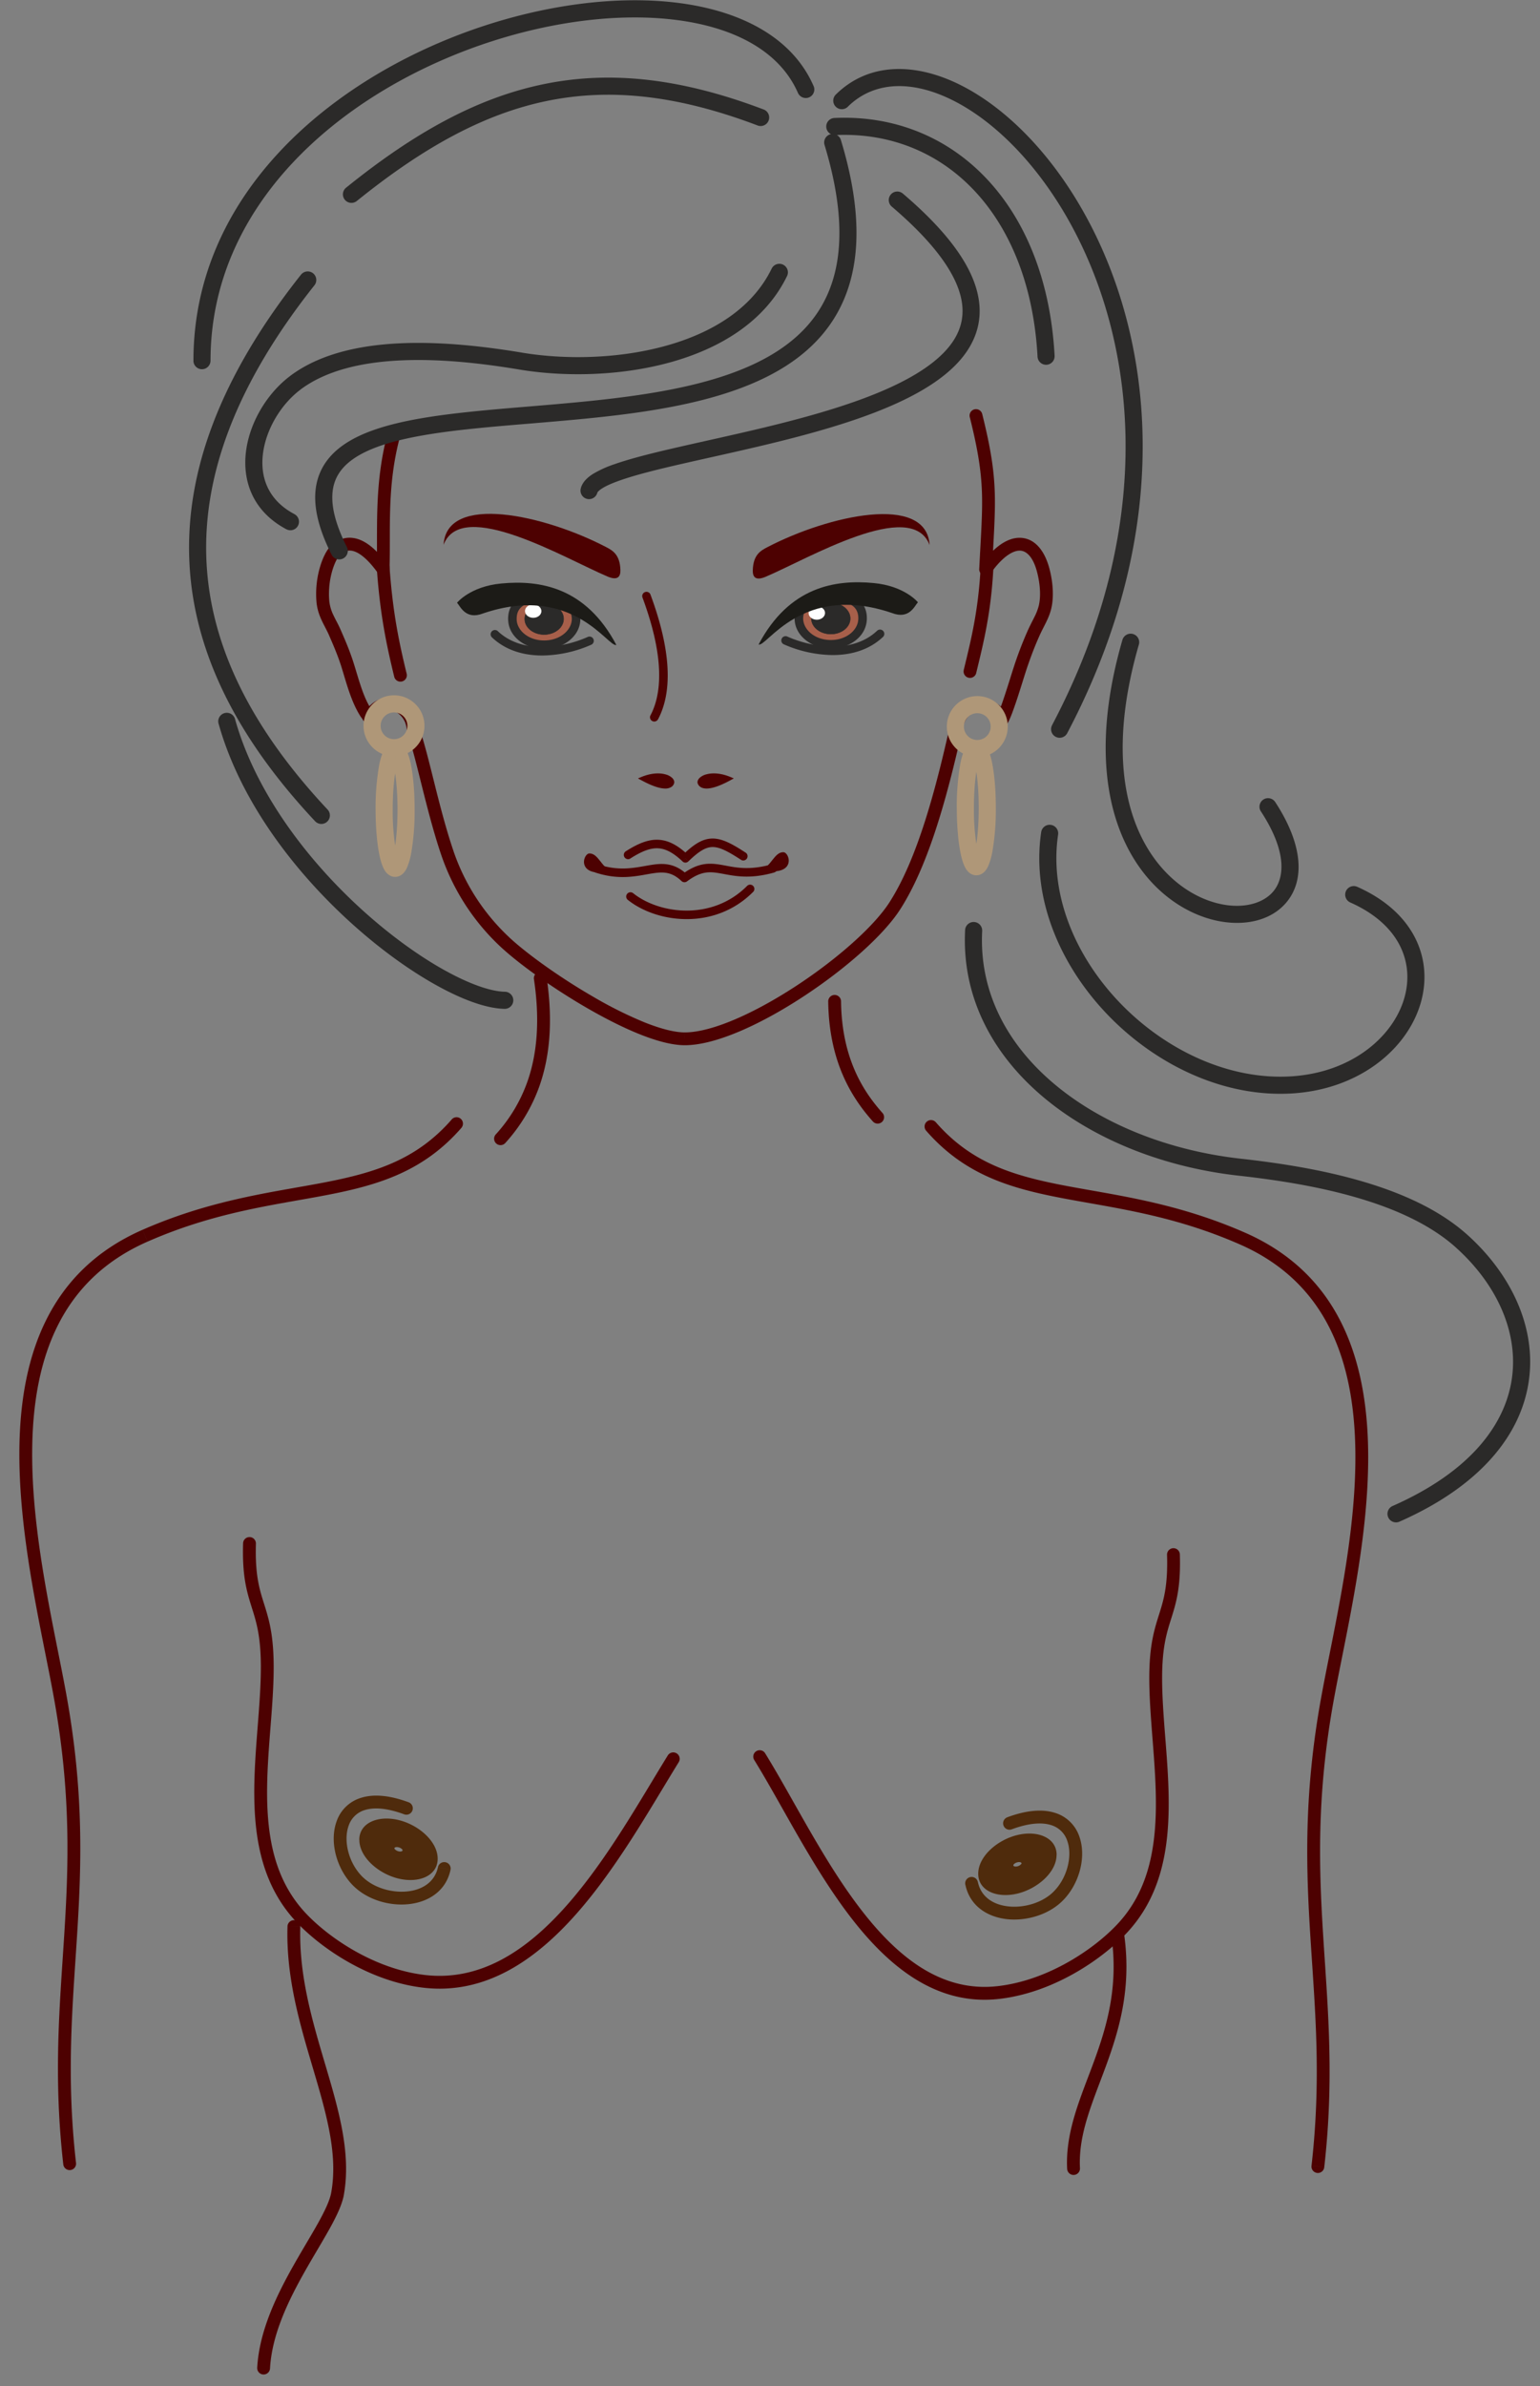 <svg width="62" height="96" xmlns="http://www.w3.org/2000/svg" xmlns:xlink="http://www.w3.org/1999/xlink"><rect width="100%" height="100%" fill="#808080" stroke="none"/><use xlink:href="#path0_stroke" transform="translate(1.037 45.21)" fill="#4D0101"/><use xlink:href="#path1_stroke" transform="translate(37.482 45.325)" fill="#4D0101"/><use xlink:href="#path2_stroke" transform="matrix(2.735 -.656 0 2.127 40.089 74.59)" fill="#4F2B0C"/><use xlink:href="#path3_stroke" transform="translate(39.119 73.109)" fill="#4F2B0C"/><use xlink:href="#path4_stroke" transform="translate(10.613 77.517)" fill="#4D0101"/><use xlink:href="#path5_stroke" transform="translate(43.215 77.909)" fill="#4D0101"/><use xlink:href="#path6_stroke" transform="translate(12.986 16.73)" fill="#4D0101"/><use xlink:href="#path7_stroke" transform="translate(23.715 8.05)" fill="#2B2A29"/><use xlink:href="#path8_stroke" transform="translate(13.034 5.742)" fill="#2B2A29"/><use xlink:href="#path9_stroke" transform="translate(39.051 22.688)" fill="#4D0101"/><use xlink:href="#path10_stroke" transform="translate(33.891 3.12)" fill="#2B2A29"/><use xlink:href="#path11_stroke" transform="translate(8.132 .356)" fill="#2B2A29"/><use xlink:href="#path12_stroke" transform="translate(7.956 11.265)" fill="#2B2A29"/><use xlink:href="#path13_stroke" transform="translate(38.463 28.352)" fill="#AF9778"/><use xlink:href="#path14_stroke" transform="translate(15.426 22.83)" fill="#4D0101"/><use xlink:href="#path15_stroke" transform="translate(14.98 28.32)" fill="#AF9778"/><use xlink:href="#path16_stroke" transform="translate(14.158 3.468)" fill="#2B2A29"/><use xlink:href="#path17_stroke" transform="translate(10.219 10.958)" fill="#2B2A29"/><use xlink:href="#path18_stroke" transform="translate(33.609 5.082)" fill="#2B2A29"/><use xlink:href="#path19_stroke" transform="translate(24.039 34.925)" fill="#4D0101"/><use xlink:href="#path20_stroke" transform="translate(25.383 35.766)" fill="#4D0101"/><g transform="translate(25.843 31.187)" fill="#4D0101"><use xlink:href="#path21_fill"/><use xlink:href="#path22_stroke"/></g><g transform="translate(28.152 31.187)" fill="#4D0101"><use xlink:href="#path23_fill"/><use xlink:href="#path24_stroke"/></g><use xlink:href="#path25_fill" transform="translate(30.306 20.685)" fill="#4D0101"/><g transform="translate(32.163 23.994)"><use xlink:href="#path26_fill" fill="#A75F4A"/><use xlink:href="#path27_stroke" fill="#2B2A29"/></g><g transform="matrix(.149 .005 -.006 .126 32.696 24.228)" fill="#2B2A29"><use xlink:href="#path28_fill"/><use xlink:href="#path29_stroke"/></g><use xlink:href="#path28_fill" transform="matrix(.063 .002 .003 -.054 32.54 24.924)" fill="#FEFEFE"/><use xlink:href="#path30_stroke" transform="translate(31.622 25.503)" fill="#2B2A29"/><use xlink:href="#path31_fill" transform="translate(30.542 23.427)" fill="#1C1B17"/><use xlink:href="#path32_stroke" transform="translate(25.287 33.91)" fill="#4D0101"/><use xlink:href="#path33_stroke" transform="translate(26.022 23.97)" fill="#4D0101"/><use xlink:href="#path34_fill" transform="translate(17.859 20.675)" fill="#4D0101"/><use xlink:href="#path35_fill" transform="translate(30.634 34.288)" fill="#4D0101"/><use xlink:href="#path36_fill" transform="translate(23.51 34.338)" fill="#4D0101"/><g transform="translate(20.629 24.012)"><use xlink:href="#path37_fill" fill="#A75F4A"/><use xlink:href="#path38_stroke" fill="#2B2A29"/></g><g transform="matrix(-.149 .005 .006 .126 22.66 24.247)" fill="#2B2A29"><use xlink:href="#path28_fill"/><use xlink:href="#path29_stroke"/></g><use xlink:href="#path28_fill" transform="matrix(-.063 .002 -.003 -.054 21.812 24.847)" fill="#FEFEFE"/><use xlink:href="#path39_stroke" transform="translate(19.925 25.521)" fill="#2B2A29"/><use xlink:href="#path40_fill" transform="translate(18.401 23.445)" fill="#1C1B17"/><use xlink:href="#path41_stroke" transform="translate(20.151 39.35)" fill="#4D0101"/><use xlink:href="#path42_stroke" transform="translate(33.602 40.29)" fill="#4D0101"/><use xlink:href="#path43_stroke" transform="translate(44.857 25.826)" fill="#2B2A29"/><use xlink:href="#path44_stroke" transform="translate(42.185 33.53)" fill="#2B2A29"/><use xlink:href="#path45_stroke" transform="translate(39.188 37.441)" fill="#2B2A29"/><use xlink:href="#path46_stroke" transform="translate(9.136 29.044)" fill="#2B2A29"/><use xlink:href="#path47_stroke" transform="translate(38.865 30.143)" fill="#AF9778"/><use xlink:href="#path48_stroke" transform="translate(15.466 30.207)" fill="#AF9778"/><use xlink:href="#path49_stroke" transform="translate(10.04 62.102)" fill="#4D0101"/><use xlink:href="#path50_stroke" transform="translate(30.585 62.55)" fill="#4D0101"/><use xlink:href="#path2_stroke" transform="matrix(-2.735 -.656 0 2.127 16.915 73.986)" fill="#4F2B0C"/><g transform="translate(-572 110)"><use xlink:href="#path51_stroke" transform="translate(585.694 -37.495)" fill="#4F2B0C"/></g><defs><path id="path0_stroke" d="M17.538.17a.258.258 0 0 0-.389-.34l.39.34zM4.803 4.509l.104.236-.104-.236zM1.38 23.015l.254-.046-.254.046zm.131 18.86a.258.258 0 0 0 .513-.058l-.513.058zM17.15-.17c-1.43 1.641-3.113 2.149-5.17 2.544-2.055.393-4.486.672-7.28 1.898l.208.473c2.726-1.196 5.077-1.464 7.168-1.864 2.088-.4 3.916-.936 5.463-2.711l-.389-.34zM4.699 4.272C.943 5.921-.18 9.316-.254 12.912c-.074 3.585.891 7.459 1.38 10.15l.508-.093C1.136 20.229.19 16.439.262 12.923.334 9.42 1.416 6.277 4.907 4.745l-.208-.473zm-3.573 18.79c.704 3.873.601 6.786.42 9.625-.18 2.84-.44 5.62-.035 9.188l.513-.058c-.399-3.514-.143-6.245.038-9.098.182-2.854.287-5.816-.428-9.75l-.508.092z"/><path id="path1_stroke" d="M.195-.17a.258.258 0 1 0-.39.34l.39-.34zM12.54 4.51l-.103.236.104-.236zm3.423 18.506l-.254-.046.254.046zm-.644 18.801a.258.258 0 0 0 .513.059l-.513-.059zM-.195.17c1.548 1.775 3.376 2.31 5.463 2.71 2.092.401 4.443.669 7.169 1.865l.207-.473C9.85 3.046 7.42 2.767 5.366 2.374 3.307 1.979 1.625 1.47.195-.17l-.39.34zm12.632 4.575c3.49 1.532 4.572 4.674 4.645 8.178.072 3.516-.875 7.305-1.373 10.046l.508.092c.49-2.69 1.455-6.564 1.38-10.149-.074-3.596-1.196-6.991-4.953-8.64l-.207.473zm3.272 18.224c-.715 3.934-.61 6.896-.428 9.75.182 2.853.438 5.584.038 9.097l.513.059c.406-3.568.145-6.349-.035-9.188-.18-2.839-.284-5.752.42-9.626l-.508-.092z"/><path id="path2_stroke" d="M.38.296C.38.3.377.307.367.316a.073.073 0 0 1-.05.018V.85c.3 0 .578-.23.578-.554H.379zM.318.334a.073.073 0 0 1-.05-.018C.259.307.259.3.259.296h-.517c0 .324.276.554.577.554V.334zM.259.296c0-.004 0-.011.01-.02a.073.073 0 0 1 .05-.018v-.516c-.3 0-.577.23-.577.554h.516zm.06-.038c.023 0 .04.009.05.018.009.009.01.016.01.02h.517c0-.324-.277-.554-.577-.554v.516z"/><path id="path3_stroke" d="M1.434.01a.258.258 0 1 0 .18.484l-.18-.485zm2.01 3.21l-.179-.187.178.188zM.251 2.623a.258.258 0 1 0-.504.109l.504-.109zM1.613.494c.72-.267 1.234-.28 1.58-.172a.98.98 0 0 1 .654.63c.225.62-.006 1.535-.582 2.081l.356.375c.704-.669 1.015-1.794.711-2.633a1.495 1.495 0 0 0-.984-.946c-.495-.155-1.133-.109-1.914.18l.18.485zm1.652 2.54c-.435.413-1.14.626-1.771.563C.868 3.534.38 3.213.252 2.622l-.504.109c.19.879.926 1.302 1.694 1.38.762.076 1.62-.173 2.179-.703l-.356-.375z"/><path id="path4_stroke" d="M1.477.008a.258.258 0 0 0-.516-.016l.516.016zm1.5 10.739l.254.046-.254-.046zm-3.235 7.001a.258.258 0 1 0 .516.029l-.516-.029zM.962-.008C.896 2.095 1.493 4.03 2.016 5.8c.53 1.79.978 3.39.706 4.902l.508.091c.297-1.654-.196-3.374-.718-5.14C1.984 3.869 1.416 2.014 1.477.009L.961-.008zm1.76 10.709c-.055.306-.242.709-.521 1.212-.284.51-.615 1.044-.973 1.676-.694 1.224-1.403 2.67-1.486 4.159l.516.029c.075-1.359.728-2.714 1.419-3.933.334-.59.701-1.188.975-1.68.278-.5.507-.972.579-1.371l-.508-.092z"/><path id="path5_stroke" d="M2.05-.035a.258.258 0 0 0-.512.07l.512-.07zm-2.302 9.39a.258.258 0 1 0 .516-.027l-.516.026zm1.79-9.32c.274 2.02-.192 3.591-.723 5.034C.289 6.496-.328 7.854-.252 9.354l.516-.026c-.07-1.367.488-2.596 1.035-4.08.54-1.47 1.042-3.137.75-5.283l-.51.07z"/><path id="path6_stroke" d="M3.11.869a.258.258 0 0 0-.499-.133L3.11.87zm-.673 5.306l-.21.15a.258.258 0 0 0 .468-.141l-.258-.01zM.5 5.435L.319 5.25l.182.183zM.01 7.44l.257-.02-.257.02zm.488 1.29l-.237.102.237-.102zm.511 1.309l-.246.077.246-.077zm.733 1.91l.217-.138-.217.139zm.093.137l.238-.1-.238.1zm.383-.35l-.145-.213.145.214zm1.429.905l-.258.01a.258.258 0 0 0 .015.077l.243-.087zm1.377 4.95l.244-.084-.244.083zm2.32 3.587l-.175.189.176-.189zm7.227 3.89l.001-.259v.258zm8.467-5.35l.217.14-.217-.14zm2.446-7.077l.252.056.001-.004-.253-.052zm.412-.8l.16.202-.16-.202zm1.177-.002l-.155.206.155-.206zm.27.425l-.22-.134.22.134zm.714-2.027l.245.08-.245-.08zm.593-1.545l.235.107-.235-.107zm.434-.989l-.25-.06.25.06zm-.083-1.534l.248-.07-.248.07zm-2.306.006l-.258-.013a.258.258 0 0 0 .468.163l-.21-.15zM26.56-.063a.258.258 0 1 0-.5.126l.5-.126zm-23.949.8c-.548 2.062-.381 3.91-.432 5.43l.516.017c.053-1.594-.113-3.328.415-5.315L2.611.736zm.036 5.287c-.53-.736-1.003-1.059-1.433-1.11-.44-.055-.742.185-.895.337l.363.367c.113-.112.265-.217.47-.192.215.026.576.205 1.075.9l.42-.302zM.319 5.251c-.158.156-.315.468-.423.836-.112.38-.183.858-.143 1.373l.515-.04c-.035-.445.027-.86.123-1.187.1-.34.226-.55.291-.615L.32 5.25zm-.566 2.21c.024.31.114.56.217.78.05.107.105.21.154.306.05.098.097.19.138.285l.474-.204a4.838 4.838 0 0 0-.153-.318C.53 8.209.482 8.117.438 8.022a1.688 1.688 0 0 1-.17-.602l-.515.04zm.509 1.371c.116.27.338.76.502 1.284l.492-.154c-.173-.555-.408-1.074-.52-1.334l-.474.204zm.502 1.284c.194.621.383 1.382.761 1.973l.435-.278c-.33-.516-.493-1.178-.704-1.85l-.492.155zm.761 1.973a.71.71 0 0 0 .063.085c.015.019.013.02.01.012l.476-.2a.572.572 0 0 0-.077-.128l-.037-.047-.435.278zm.073.097c.013.03.067.148.212.173.13.021.217-.055.233-.068a.501.501 0 0 0 .063-.068l.043-.055a.921.921 0 0 1 .214-.217l-.29-.428a1.423 1.423 0 0 0-.334.332l-.035.045c-.01.012-.007.007.004-.002a.24.24 0 0 1 .188-.048c.131.022.175.129.178.136l-.476.2zm.765-.235a.565.565 0 0 1 .65-.002.874.874 0 0 1 .377.703l.516-.022a1.39 1.39 0 0 0-.614-1.115 1.08 1.08 0 0 0-1.218.008l.29.428zm1.042.777c.184.513.375 1.294.599 2.188.222.885.473 1.868.776 2.758l.49-.167c-.296-.867-.543-1.83-.765-2.717-.22-.878-.42-1.693-.614-2.236l-.486.174zm1.375 4.946a9.026 9.026 0 0 0 2.39 3.693l.352-.378a8.51 8.51 0 0 1-2.253-3.482l-.489.167zm2.39 3.693c.736.685 2.1 1.667 3.508 2.478.705.406 1.427.773 2.094 1.04.66.263 1.29.438 1.8.44l.001-.516c-.41-.002-.967-.147-1.61-.404a16.388 16.388 0 0 1-2.028-1.008C9.55 22.6 8.22 21.64 7.522 20.99l-.352.378zm7.401 3.958c.644.003 1.426-.22 2.241-.567.82-.35 1.696-.836 2.534-1.385 1.668-1.09 3.229-2.454 3.91-3.515l-.434-.28c-.623.97-2.11 2.285-3.758 3.363-.82.536-1.669 1.007-2.454 1.342-.791.338-1.497.528-2.037.526l-.002.516zm8.685-5.467c1.062-1.654 1.814-4.174 2.481-7.16l-.504-.114c-.667 2.988-1.404 5.427-2.412 6.995l.435.279zm2.482-7.165c.067-.325.167-.53.32-.65l-.322-.404c-.294.234-.428.583-.504.95l.506.104zm.32-.65c.268-.214.58-.21.86.002l.312-.412c-.456-.344-1.028-.365-1.494.006l.321.404zm.86.002a.4.4 0 0 1 .14.184c.01.028.016.05.022.075l.007.024c.002.007.008.028.02.052a.26.26 0 0 0 .458.018l-.441-.268a.256.256 0 0 1 .444.018c.014.026.019.051.012.028a.918.918 0 0 0-.35-.543l-.311.412zm.647.353c.064-.104.13-.262.195-.43.066-.175.136-.377.204-.582.13-.394.269-.852.34-1.069l-.491-.16c-.084.258-.202.649-.34 1.067-.066.202-.133.396-.195.56a2.461 2.461 0 0 1-.154.346l.44.268zm.738-2.08c.171-.525.367-1.046.583-1.519l-.47-.214a15.09 15.09 0 0 0-.603 1.572l.49.16zm.583-1.519c.079-.172.156-.312.243-.49.082-.168.16-.35.207-.546l-.502-.12a2.147 2.147 0 0 1-.169.44c-.07.144-.17.329-.248.502l.47.214zm.45-1.036c.15-.627.008-1.331-.086-1.664l-.497.14c.087.308.2.907.081 1.405l.503.119zm-.086-1.664c-.183-.655-.557-1.157-1.133-1.189-.546-.03-1.108.385-1.63 1.115l.419.3c.504-.703.92-.913 1.183-.9.234.013.5.224.664.813l.497-.139zm-2.296.089c.067-1.36.138-2.255.108-3.137-.031-.891-.166-1.769-.502-3.114l-.5.126c.33 1.323.456 2.162.486 3.006.03.853-.04 1.711-.108 3.093l.516.026z"/><path id="path7_stroke" d="M12.633-.262a.344.344 0 0 0-.446.524l.446-.524zM-.334 11.605a.344.344 0 0 0 .668.167l-.668-.167zM12.187.262c1.352 1.151 2.152 2.137 2.546 2.977.387.827.378 1.503.121 2.08-.264.595-.813 1.132-1.596 1.62-.78.486-1.764.904-2.853 1.271-2.18.737-4.717 1.25-6.775 1.722-1.02.233-1.932.458-2.607.695a4.382 4.382 0 0 0-.857.387c-.214.134-.433.323-.5.59l.668.168c0 .003.002-.013.033-.046a.811.811 0 0 1 .165-.129c.162-.102.402-.209.72-.32.633-.223 1.508-.44 2.532-.674 2.03-.465 4.618-.99 6.841-1.74 1.114-.376 2.153-.814 2.997-1.34.84-.523 1.517-1.152 1.86-1.923.352-.788.333-1.675-.126-2.653-.453-.966-1.336-2.028-2.723-3.209l-.446.524z"/><path id="path8_stroke" d="M20.823-.1a.344.344 0 1 0-.658.2l.659-.2zM.316 16.577a.344.344 0 0 0 .615-.31l-.615.31zM20.165.1c.644 2.129.73 3.78.428 5.068-.3 1.28-.987 2.228-1.945 2.949-1.944 1.463-4.994 1.984-8.146 2.297-.783.078-1.565.143-2.334.207-.768.063-1.522.127-2.241.202-1.435.149-2.758.347-3.809.7-1.044.35-1.892.88-2.264 1.744-.374.868-.219 1.958.462 3.31l.615-.31c-.645-1.28-.7-2.137-.445-2.728.255-.593.872-1.034 1.852-1.364.973-.327 2.232-.52 3.66-.668.711-.074 1.458-.137 2.227-.2.767-.064 1.556-.13 2.345-.208 3.133-.31 6.373-.838 8.492-2.432 1.074-.808 1.861-1.89 2.2-3.342.339-1.444.228-3.224-.439-5.425l-.658.2z"/><path id="path9_stroke" d="M.951.012a.258.258 0 0 0-.515-.024L.95.012zM-.25 4.268a.258.258 0 1 0 .502.122l-.502-.122zm.687-4.28C.35 1.833.056 3.004-.251 4.268l.502.122C.559 3.122.863 1.91.95.012L.436-.012z"/><path id="path10_stroke" d="M-.242.685a.344.344 0 0 0 .484.49l-.484-.49zM8.465 26.06a.344.344 0 0 0 .61.32l-.61-.32zM.242 1.174C1.27.16 2.779.084 4.43.897c1.652.813 3.38 2.497 4.708 4.86 2.649 4.712 3.67 12.064-.674 20.302l.61.322c4.45-8.445 3.428-16.045.664-20.962C8.361 2.967 6.54 1.17 4.735.28 2.928-.61 1.07-.609-.242.685l.484.49z"/><path id="path11_stroke" d="M24 3.396a.344.344 0 0 0 .631-.272L24 3.396zM-.345 14.156a.344.344 0 1 0 .688 0h-.688zM24.63 3.123c-.844-1.958-2.897-3.02-5.378-3.352-2.49-.333-5.488.056-8.373 1.075C5.129 2.878-.344 7.49-.344 14.155h.688c0-6.237 5.134-10.67 10.765-12.66C13.915.506 16.802.14 19.162.456c2.37.316 4.13 1.303 4.837 2.941l.632-.272z"/><path id="path12_stroke" d="M4.703.214a.344.344 0 0 0-.54-.428l.54.428zm.02 21.556a.344.344 0 1 0 .502-.47l-.503.47zM4.162-.214C.896 3.906-.522 7.762-.327 11.432c.196 3.668 2.001 7.086 5.05 10.338l.502-.47C2.245 18.12.545 14.847.36 11.394.177 7.944 1.503 4.248 4.703.214l-.54-.428z"/><path id="path13_stroke" d="M1.421.883a.538.538 0 0 1-.538.538v.688c.677 0 1.226-.549 1.226-1.226h-.688zm-.538.538A.538.538 0 0 1 .344.883h-.688c0 .677.55 1.226 1.227 1.226v-.688zM.344.883c0-.298.241-.539.539-.539v-.688C.205-.344-.344.206-.344.883h.688zM.883.344c.297 0 .538.241.538.539h.688C2.11.205 1.56-.344.883-.344v.688z"/><path id="path14_stroke" d="M.257-.018a.258.258 0 1 0-.514.036l.514-.036zM.443 4.39a.258.258 0 1 0 .501-.122l-.501.122zm-.7-4.372c.13 1.87.39 3.097.7 4.372l.501-.122C.638 3.01.386 1.813.257-.018l-.514.036z"/><path id="path15_stroke" d="M1.421.883a.538.538 0 0 1-.538.538v.688c.677 0 1.226-.549 1.226-1.226h-.688zm-.538.538A.538.538 0 0 1 .344.883h-.688c0 .677.55 1.226 1.227 1.226v-.688zM.344.883c0-.298.241-.539.539-.539v-.688C.205-.344-.344.206-.344.883h.688zM.883.344c.297 0 .538.241.538.539h.688C2.11.205 1.56-.344.883-.344v.688z"/><path id="path16_stroke" d="M-.216 4.077a.344.344 0 1 0 .432.535l-.432-.535zm16.568-2.493a.344.344 0 0 0 .244-.643l-.244.643zM.216 4.612C2.871 2.471 5.31 1.117 7.87.592c2.555-.524 5.267-.229 8.482.992l.244-.643C13.292-.314 10.445-.64 7.732-.082 5.023.473 2.485 1.898-.216 4.077l.432.535z"/><path id="path17_stroke" d="M1.312 10.337a.344.344 0 0 0 .323-.608l-.323.608zm.352-5.889l.207.275-.207-.275zm9.078-.877l.056-.34-.056.34zM21.467.151a.344.344 0 0 0-.619-.301l.62.3zM1.635 9.728C.567 9.163.245 8.234.37 7.278c.128-.982.731-1.974 1.502-2.555l-.414-.55C.545 4.86-.161 6.016-.313 7.19c-.156 1.197.267 2.427 1.625 3.148l.323-.608zm.236-5.006c1.027-.773 2.472-1.11 4.065-1.18 1.587-.072 3.275.122 4.75.368l.112-.68c-1.494-.248-3.236-.45-4.892-.376-1.65.074-3.26.423-4.449 1.318l.414.55zm8.814-.812c1.796.299 4.031.27 6.041-.279 2.006-.547 3.842-1.63 4.741-3.482l-.619-.3c-.778 1.603-2.397 2.598-4.303 3.118-1.902.52-4.036.549-5.747.264l-.113.679z"/><path id="path18_stroke" d="M-.016-.335a.344.344 0 0 0 .032.688l-.032-.688zm8.178 9.603a.344.344 0 1 0 .687-.037l-.687.037zM.016.353c2.199-.101 4.148.697 5.59 2.223 1.445 1.529 2.4 3.809 2.556 6.692l.687-.037C8.686 6.22 7.685 3.773 6.106 2.103 4.525.43 2.381-.445-.016-.335l.032.688z"/><path id="path19_stroke" d="M.053-.14a.172.172 0 1 0-.106.327L.053-.14zM3.517.4l-.119.124c.061.058.155.064.223.013L3.517.399zM7.124.181a.172.172 0 1 0-.093-.331l.093.331zM-.053.187c.92.299 1.593.148 2.13.054.269-.047.489-.078.697-.047.2.03.402.117.624.33l.238-.249c-.269-.257-.534-.381-.812-.422-.27-.04-.54.002-.808.05C1.477-.004.883.128.053-.14l-.106.327zm3.674.35c.297-.223.531-.317.74-.35.212-.033.413-.006.658.038.496.09 1.106.238 2.105-.043L7.03-.149c-.917.258-1.459.125-1.95.035-.249-.045-.5-.082-.773-.04-.277.044-.563.167-.894.416l.207.275z"/><path id="path20_stroke" d="M.108.172a.172.172 0 0 0-.216.269L.108.172zm4.83-.05a.172.172 0 1 0-.244-.243l.244.242zM-.108.44c1.159.928 3.487 1.245 5.046-.32L4.694-.12C3.283 1.296 1.156 1.012.108.172l-.216.269z"/><path id="path21_fill" fill-rule="evenodd" d="M0 .14C.774-.18 1.297.123 1.226.32 1.178.456.924.646 0 .14z"/><path id="path22_stroke" d="M0 .14L-.026.077-.16.132l.126.069L0 .14zm1.226.18L1.162.297l.064.023zM.026.204C.401.048.71.046.912.102c.101.028.172.07.213.11.041.042.042.071.037.085l.13.047c.03-.085-.009-.168-.07-.229A.621.621 0 0 0 .948-.03C.712-.096.372-.089-.026.077l.052.127zm1.136.093a.13.13 0 0 1-.055.066.307.307 0 0 1-.166.039C.774.403.491.33.033.08L-.033.2C.433.456.74.54.942.54a.441.441 0 0 0 .24-.062.267.267 0 0 0 .11-.134l-.13-.047z"/><path id="path23_fill" fill-rule="evenodd" d="M1.233.14C.459-.18-.064.123.006.32.055.456.308.646 1.233.14z"/><path id="path24_stroke" d="M1.233.14l.033.06.126-.068-.133-.055-.026.063zM.006.32l-.064.024L.006.32zM1.26.077C.86-.09.52-.096.285-.031A.622.622 0 0 0 .01.115C-.05.176-.09.26-.06.344l.13-.047C.066.283.067.254.108.212a.488.488 0 0 1 .213-.11c.202-.056.51-.054.885.102L1.26.077zM-.058.344a.267.267 0 0 0 .11.134C.108.516.187.538.29.54.493.541.8.455 1.266.201L1.2.08C.74.33.459.402.292.4A.307.307 0 0 1 .126.364.13.13 0 0 1 .07.297l-.13.047z"/><path id="path25_fill" fill-rule="evenodd" d="M.52 2.521c1.69-.714 5.87-3.197 6.599-1.278C6.997-.837 3.056.047.593 1.328c-.271.141-.57.3-.592.921-.01.266.094.452.519.272z"/><path id="path26_fill" fill-rule="evenodd" d="M2.562.939c-.028.571-.625 1.014-1.332.989C.523 1.902-.027 1.418.001.847A.931.931 0 0 1 .314.21C.54 0 2.627-.36 2.562.94z"/><path id="path27_stroke" d="M2.562.939L2.39.93l.172.009zm-1.332.989l-.006.172.006-.172zM.001.847L-.17.838l.172.009zM.314.21L.43.337.314.21zM2.39.93c-.022.446-.506.85-1.154.826l-.012.344c.766.027 1.475-.455 1.51-1.153L2.39.93zm-1.154.826C.588 1.733.151 1.298.173.856L-.171.837c-.035.7.628 1.234 1.395 1.262l.012-.344zM.173.856A.76.76 0 0 1 .43.335L.197.085a1.103 1.103 0 0 0-.368.754l.344.017zM.43.335C.428.34.433.335.454.325A.702.702 0 0 1 .534.29C.605.267.696.242.803.222c.214-.04.478-.063.73-.042.256.022.48.087.633.204.143.11.239.275.225.546l.344.017c.019-.378-.122-.654-.36-.836-.227-.174-.526-.25-.812-.274a3.132 3.132 0 0 0-.824.047c-.12.023-.228.05-.316.082a.663.663 0 0 0-.225.118L.43.337z"/><path id="path28_fill" d="M5.245 9.98c2.897 0 5.245-2.234 5.245-4.99C10.49 2.234 8.142 0 5.245 0 2.348 0 0 2.234 0 4.99c0 2.756 2.348 4.99 5.245 4.99z"/><path id="path29_stroke" d="M10.421 4.99c0 2.715-2.314 4.921-5.176 4.921v.138c2.932 0 5.314-2.262 5.314-5.059h-.138zM5.245 9.911C2.383 9.911.069 7.705.069 4.99H-.07c0 2.797 2.383 5.059 5.314 5.059V9.91zM.069 4.99C.069 2.275 2.383.069 5.245.069V-.07C2.314-.069-.069 2.193-.069 4.99H.07zM5.245.069c2.862 0 5.176 2.206 5.176 4.921h.138c0-2.797-2.382-5.059-5.314-5.059V.07z"/><path id="path30_stroke" d="M.07.106A.172.172 0 0 0-.07.42L.07.106zm3.856.02a.172.172 0 0 0-.236-.251l.236.25zM-.07.42A5.01 5.01 0 0 0 1.87.853C2.592.859 3.345.674 3.926.125l-.236-.25c-.497.47-1.152.64-1.817.634A4.666 4.666 0 0 1 .07.106L-.071.42z"/><path id="path31_fill" fill-rule="evenodd" d="M6.412.806c-.135.15-.346.701-1.043.432C1.741.003.313 2.638 0 2.502 1.23.18 3.079-.116 4.631.032 5.886.15 6.412.805 6.412.805z"/><path id="path32_stroke" d="M-.093.342a.172.172 0 1 0 .186.29l-.186-.29zM2.31.624L2.19.75a.172.172 0 0 0 .237-.001l-.12-.124zm2.233.06a.172.172 0 1 0 .188-.29l-.188.29zM.092.631c.46-.294.8-.423 1.106-.41.301.013.607.165.993.527L2.426.5C2.014.11 1.633-.104 1.213-.122.798-.14.383.038-.093.342l.186.29zm2.336.116c.436-.422.705-.573.97-.576.278-.002.598.155 1.144.511L4.73.395c-.532-.347-.937-.57-1.335-.567-.41.004-.766.246-1.206.672l.24.248z"/><path id="path33_stroke" d="M.161-.06A.172.172 0 0 0-.16.06L.16-.06zm.005 4.869a.172.172 0 0 0 .305.16l-.305-.16zM-.16.06c.26.702.523 1.554.628 2.403.105.851.05 1.679-.3 2.346l.304.16c.398-.755.447-1.664.337-2.548C.698 1.534.427.654.161-.06L-.16.06z"/><path id="path34_fill" fill-rule="evenodd" d="M6.599 2.521C4.909 1.807.729-.676 0 1.243c.122-2.08 4.063-1.196 6.526.085.272.141.57.3.592.921.01.266-.094.452-.52.272z"/><path id="path35_fill" fill-rule="evenodd" d="M0 .717C.42.568.54-.004.903 0c.268.003.555 1.015-.903.717z"/><path id="path36_fill" fill-rule="evenodd" d="M1.12.717C.7.568.582-.004.219 0c-.268.003-.556 1.015.903.717z"/><path id="path37_fill" fill-rule="evenodd" d="M.001.939c.029.572.625 1.014 1.332.989.708-.026 1.258-.51 1.23-1.081A.931.931 0 0 0 2.25.21C2.023 0-.063-.36 0 .94z"/><path id="path38_stroke" d="M1.333 1.928l.007.172-.007-.172zM2.563.847l.171-.009-.172.009zM2.25.21l-.117.127L2.25.21zM-.17.947c.034.698.744 1.18 1.51 1.153l-.013-.344C.68 1.779.196 1.376.173.93L-.17.947zM1.34 2.1c.766-.028 1.43-.561 1.394-1.262l-.343.018c.022.442-.416.877-1.064.9l.013.344zM2.734.838a1.103 1.103 0 0 0-.368-.754l-.233.253a.76.76 0 0 1 .258.519l.343-.018zM2.366.084a.663.663 0 0 0-.224-.118 2.266 2.266 0 0 0-.316-.082 3.132 3.132 0 0 0-.824-.047c-.287.025-.586.1-.813.274-.237.182-.378.458-.36.836L.174.93C.16.66.255.494.398.384.551.267.775.202 1.031.18a2.79 2.79 0 0 1 .73.042c.107.02.199.045.268.069a.703.703 0 0 1 .08.033c.022.01.027.015.024.013l.233-.253z"/><path id="path39_stroke" d="M3.879.42a.172.172 0 1 0-.141-.314l.14.314zM.119-.125a.172.172 0 1 0-.237.25l.236-.25zm3.619.231a4.666 4.666 0 0 1-1.803.403C1.27.514.615.344.118-.125l-.236.25c.581.55 1.334.734 2.056.728A5.01 5.01 0 0 0 3.878.42l-.14-.314z"/><path id="path40_fill" fill-rule="evenodd" d="M0 .806c.135.15.346.701 1.043.432C4.67.004 6.099 2.638 6.412 2.502 5.182.18 3.333-.116 1.781.032.526.15 0 .805 0 .805z"/><path id="path41_stroke" d="M1.854-.038a.258.258 0 0 0-.51.076l.51-.076zM-.193 6.295a.258.258 0 0 0 .386.343l-.386-.343zM1.344.038c.263 1.75.1 3.06-.235 4.055A6.232 6.232 0 0 1-.193 6.295l.386.343a6.747 6.747 0 0 0 1.405-2.38c.364-1.082.53-2.476.256-4.296l-.51.076z"/><path id="path42_stroke" d="M.258-.003a.258.258 0 0 0-.516.006l.516-.006zM1.54 4.832a.258.258 0 0 0 .386-.343l-.386.343zM-.258.003c.03 2.494 1 3.934 1.797 4.829l.386-.343C1.187 3.659.285 2.334.258-.003l-.516.006z"/><path id="path43_stroke" d="M.997.096a.344.344 0 0 0-.66-.192l.66.192zm5.485 6.348a.344.344 0 1 0-.576.377l.576-.377zM.336-.096C-1.586 6.526.918 10.096 3.55 11.051c1.277.464 2.636.307 3.372-.556.756-.887.694-2.318-.439-4.051l-.576.377c1.071 1.638.948 2.692.491 3.228-.478.56-1.485.765-2.613.355C1.604 9.612-.86 6.494.997.096l-.66-.192z"/><path id="path44_stroke" d="M.414.05a.344.344 0 1 0-.681-.1l.68.1zm9.438 10.068l-.023-.343.023.343zm2.605-7.967a.344.344 0 0 0-.28.63l.28-.63zM-.267-.05c-.4 2.704.795 5.424 2.734 7.409 1.939 1.986 4.668 3.285 7.408 3.103l-.046-.687c-2.497.166-5.038-1.022-6.87-2.897C1.128 5.003.053 2.488.414.05l-.681-.1zM9.875 10.462c2.568-.171 4.448-1.656 5.069-3.424.311-.887.303-1.843-.102-2.719-.405-.875-1.192-1.638-2.385-2.168l-.28.63c1.07.475 1.718 1.13 2.04 1.827.323.697.335 1.467.077 2.202-.517 1.473-2.133 2.81-4.465 2.965l.046.687z"/><path id="path45_stroke" d="M.354.018a.344.344 0 0 0-.688-.036l.688.036zm10.37 9.503l.038-.342-.038.342zM19.66 12.5l.23-.256-.23.256zm-2.783 10.653a.344.344 0 1 0 .277.63l-.277-.63zM-.333-.017c-.14 2.716 1.13 5.03 3.169 6.736 2.035 1.702 4.848 2.81 7.85 3.144l.076-.684C7.87 8.857 5.192 7.792 3.277 6.19 1.367 4.593.227 2.475.354.018l-.688-.036zm11.02 9.88c1.5.167 3.173.424 4.733.877 1.563.453 2.986 1.095 4.01 2.016l.46-.512c-1.134-1.02-2.668-1.698-4.279-2.165-1.614-.469-3.33-.731-4.849-.9l-.076.684zm8.742 2.893c1.662 1.493 2.522 3.426 2.248 5.286-.272 1.85-1.685 3.738-4.8 5.111l.277.63c3.255-1.435 4.887-3.483 5.204-5.64.317-2.148-.686-4.296-2.468-5.9l-.46.513z"/><path id="path46_stroke" d="M.331-.093A.344.344 0 1 0-.33.093L.33-.093zm10.848 11.64a.344.344 0 0 0 .013-.688l-.013.688zM-.33.093C.55 3.22 2.747 6.062 5.033 8.121c1.145 1.033 2.322 1.877 3.384 2.468 1.05.585 2.026.945 2.762.958l.013-.688c-.562-.01-1.417-.302-2.44-.871C7.74 9.425 6.606 8.612 5.493 7.61 3.264 5.601 1.166 2.865.331-.093L-.33.093z"/><path id="path47_stroke" d="M.538 2.366c0 .638-.048 1.207-.123 1.61a2.11 2.11 0 0 1-.117.43c-.019.044-.029.052-.022.045a.227.227 0 0 1 .165-.064v.688c.165 0 .28-.09.344-.16a.852.852 0 0 0 .143-.231 2.75 2.75 0 0 0 .164-.583 9.936 9.936 0 0 0 .135-1.735H.538zm-.097 2.02c.104 0 .16.059.166.065.006.007-.003-.001-.023-.045a2.11 2.11 0 0 1-.116-.43 9.268 9.268 0 0 1-.124-1.61h-.688c0 .667.05 1.28.135 1.735.042.225.095.428.164.583.033.076.079.16.143.23.063.07.178.161.343.161v-.688zm-.097-2.02c0-.64.049-1.208.124-1.61A2.11 2.11 0 0 1 .584.325C.604.28.614.273.607.28A.227.227 0 0 1 .44.344v-.688c-.165 0-.28.09-.343.16a.852.852 0 0 0-.143.231A2.75 2.75 0 0 0-.21.63a9.936 9.936 0 0 0-.135 1.736h.688zM.441.344A.227.227 0 0 1 .276.28C.269.273.279.28.298.325c.037.084.079.227.117.431.075.402.123.97.123 1.61h.689c0-.668-.05-1.282-.135-1.736A2.75 2.75 0 0 0 .928.047a.852.852 0 0 0-.143-.23.465.465 0 0 0-.344-.161v.688z"/><path id="path48_stroke" d="M.538 2.366c0 .638-.048 1.207-.123 1.61a2.11 2.11 0 0 1-.117.43c-.019.044-.029.052-.022.045a.227.227 0 0 1 .165-.064v.688c.165 0 .28-.09.344-.16a.852.852 0 0 0 .143-.231 2.75 2.75 0 0 0 .164-.583 9.937 9.937 0 0 0 .135-1.735H.538zm-.097 2.02c.104 0 .16.059.166.065.006.007-.003-.001-.023-.045a2.11 2.11 0 0 1-.116-.43 9.268 9.268 0 0 1-.124-1.61h-.688c0 .667.05 1.28.135 1.735.042.225.095.428.164.583.033.076.079.16.143.23.063.07.178.161.343.161v-.688zm-.097-2.02c0-.64.049-1.208.124-1.61A2.11 2.11 0 0 1 .584.325C.604.28.614.273.607.28A.227.227 0 0 1 .44.344v-.688c-.165 0-.28.09-.343.16a.852.852 0 0 0-.143.231A2.75 2.75 0 0 0-.21.63a9.936 9.936 0 0 0-.135 1.736h.688zM.441.344A.227.227 0 0 1 .276.28C.269.273.279.28.298.325c.037.084.079.227.117.431.075.402.123.97.123 1.61h.689c0-.668-.05-1.282-.135-1.736A2.75 2.75 0 0 0 .928.047a.852.852 0 0 0-.143-.23.465.465 0 0 0-.344-.161v.688z"/><path id="path49_stroke" d="M.263.008a.258.258 0 0 0-.516-.016l.516.016zM.72 4.913l.258-.002-.258.002zm1.356 10.135l.189-.176-.189.176zm4.963 2.57l-.03.257.03-.257zM17.285 8.8a.258.258 0 0 0-.44-.272l.44.272zM-.253-.008c-.04 1.306.144 1.93.336 2.542.184.582.373 1.147.379 2.38l.516-.003C.972 3.605.766 2.984.576 2.38.395 1.804.226 1.239.263.008l-.516-.016zm.715 4.922C.465 5.72.395 6.584.325 7.48c-.07.892-.138 1.815-.127 2.722.021 1.813.362 3.606 1.69 5.023l.377-.353c-1.2-1.28-1.53-2.915-1.551-4.677-.01-.88.056-1.78.126-2.675.07-.89.142-1.776.138-2.609l-.516.003zm1.426 10.31c.988 1.055 2.935 2.396 5.121 2.65l.06-.512c-2.033-.237-3.875-1.499-4.804-2.49l-.377.353zm5.121 2.65c2.497.291 4.519-1.115 6.171-2.99 1.652-1.874 2.99-4.28 4.105-6.084l-.44-.272c-1.133 1.836-2.438 4.183-4.052 6.014-1.613 1.83-3.48 3.08-5.724 2.82l-.06.513z"/><path id="path50_stroke" d="M16.916-.008a.258.258 0 1 0-.516.016l.516-.016zm-.973 4.92h-.258.258zm-1.356 10.136l.188.177-.188-.177zm-4.963 2.57l.03.257-.03-.257zM.22 7.993a.258.258 0 0 0-.44.27l.44-.27zM16.4.008c.037 1.232-.131 1.796-.312 2.37-.19.606-.397 1.227-.403 2.533l.517.003c.005-1.233.195-1.798.378-2.38.193-.613.376-1.236.336-2.542L16.4.008zm-.715 4.903c-.003.833.07 1.72.139 2.61.07.893.136 1.794.126 2.674-.021 1.761-.352 3.398-1.551 4.676l.376.354c1.329-1.417 1.67-3.21 1.69-5.023.012-.907-.057-1.83-.127-2.722-.07-.897-.14-1.76-.136-2.566l-.517-.003zm-1.286 9.96c-.93.992-2.771 2.254-4.805 2.49l.06.514c2.187-.255 4.133-1.597 5.121-2.65l-.376-.354zm-4.805 2.49c-2.23.26-3.994-1.106-5.512-3.074-.756-.979-1.437-2.091-2.073-3.192C1.377 10.001.784 8.906.219 7.993l-.439.27c.56.907 1.14 1.977 1.782 3.09.639 1.106 1.334 2.242 2.111 3.25 1.547 2.005 3.47 3.564 5.981 3.272l-.06-.513z"/><path id="path51_stroke" d="M2.577.494a.258.258 0 0 0 .18-.485l-.18.485zM.747 3.22l.178-.188-.178.188zm3.696-.49a.258.258 0 0 0-.505-.109l.505.109zM2.756.009C1.975-.28 1.338-.326.843-.17a1.495 1.495 0 0 0-.985.946c-.304.839.007 1.964.712 2.633l.355-.375C.349 2.487.118 1.572.343.951a.98.98 0 0 1 .654-.63c.346-.107.86-.094 1.58.173l.18-.485zM.57 3.408c.558.53 1.417.78 2.178.702.769-.077 1.505-.5 1.695-1.379l-.505-.109c-.128.59-.616.912-1.241.975-.632.063-1.336-.15-1.772-.564l-.355.375z"/></defs></svg>